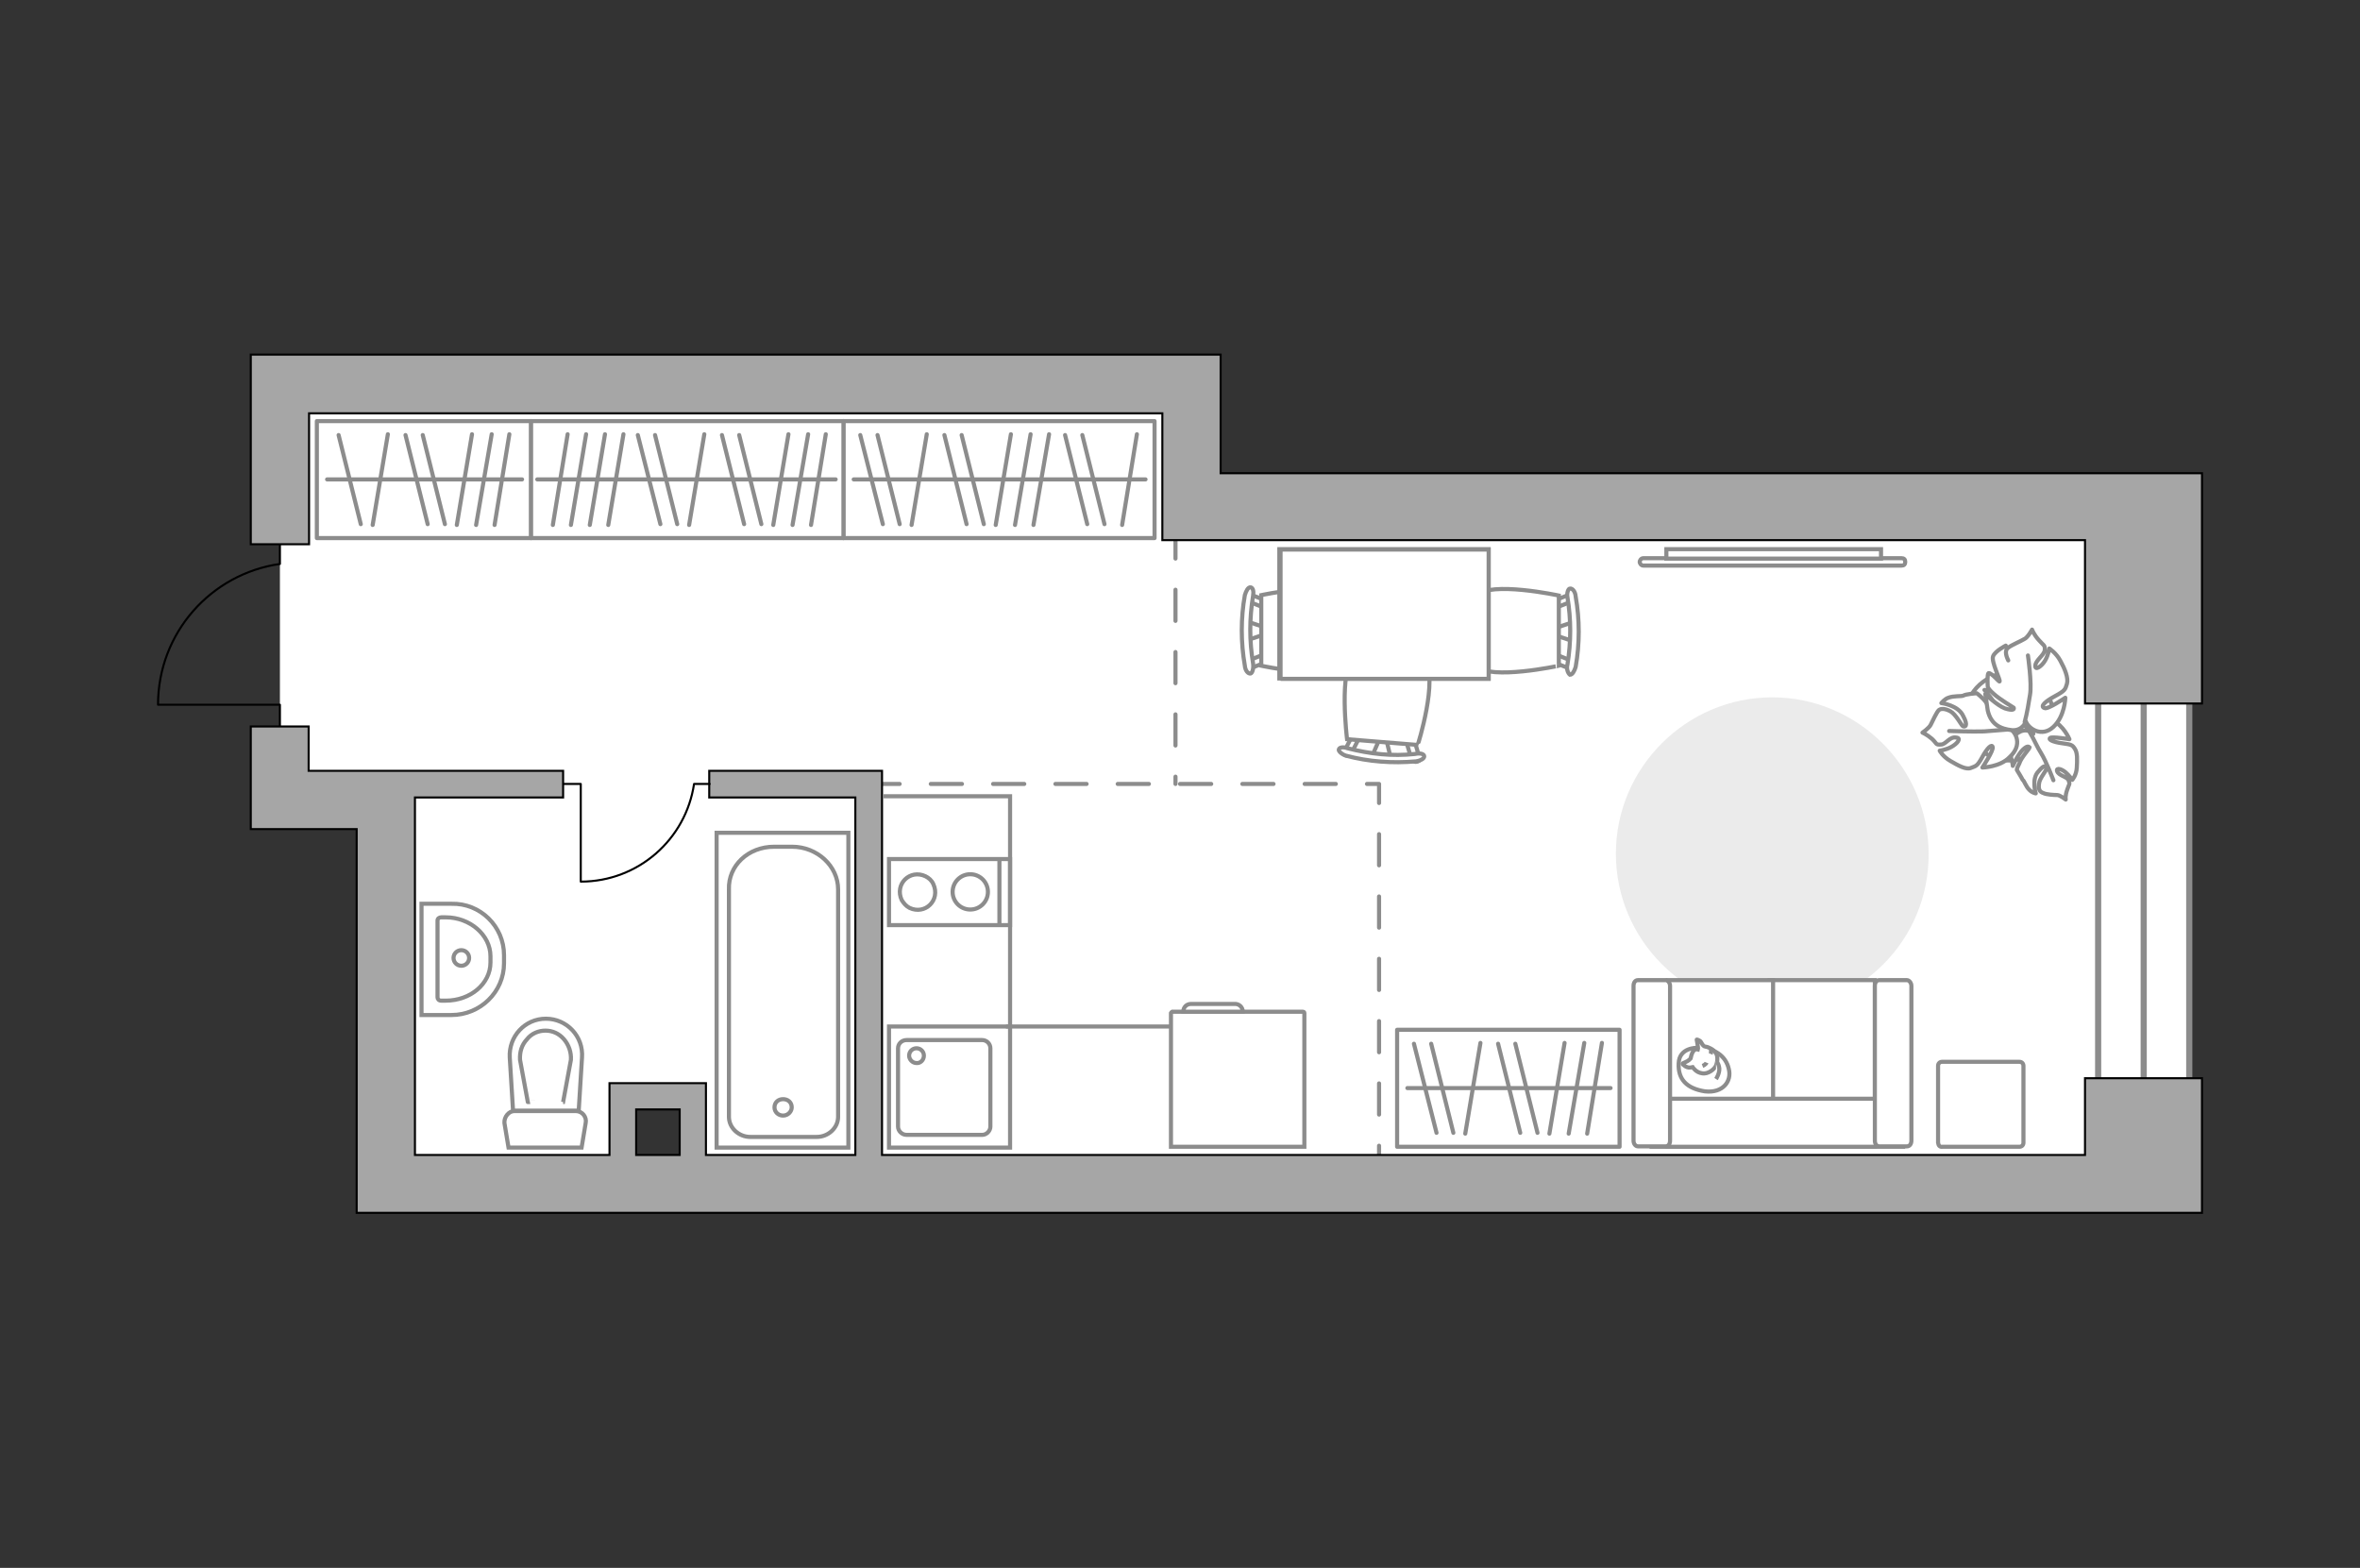 <?xml version="1.0" encoding="utf-8"?>
<!-- Generator: Adobe Illustrator 23.1.0, SVG Export Plug-In . SVG Version: 6.00 Build 0)  -->
<svg version="1.1" id="Слой_1" xmlns="http://www.w3.org/2000/svg" xmlns:xlink="http://www.w3.org/1999/xlink" x="0px" y="0px"
	 viewBox="0 0 575 382" style="enable-background:new 0 0 575 382;" xml:space="preserve">
<rect x="0" y="0" width="575" height="382" fill="#333333" stroke="none"/>
<style type="text/css">
	.st0{fill:#FFFFFF;}
	.st1{fill:#FFFFFF;stroke:#8C8C8C;stroke-width:1.5;stroke-linecap:round;stroke-miterlimit:10;}
	.st2{fill:none;stroke:#8C8C8C;stroke-width:1.5;stroke-linecap:round;stroke-miterlimit:10;}
	.st3{fill:none;stroke:#8C8C8C;stroke-linecap:round;stroke-linejoin:round;stroke-miterlimit:10;stroke-dasharray:7.591;}
	.st4{fill:none;stroke:#8C8C8C;stroke-miterlimit:10;}
	.st5{fill:#FFFFFF;stroke:#8C8C8C;stroke-miterlimit:10;}
	.st6{fill:none;stroke:#000000;stroke-width:0.5;stroke-linecap:round;stroke-linejoin:round;stroke-miterlimit:10;}
	.st7{fill:#A6A6A6;stroke:#000000;stroke-width:0.5;stroke-miterlimit:10;}
	.st8{fill:#EBEBEB;}
	.st9{fill:#FFFFFF;stroke:#8C8C8C;stroke-linecap:round;stroke-linejoin:round;stroke-miterlimit:10;}
	.st10{fill:none;stroke:#8C8C8C;stroke-linecap:round;stroke-linejoin:round;stroke-miterlimit:10;}
	.st11{fill:#FFFFFF;stroke:#8C8C8C;stroke-width:1;stroke-miterlimit:10.001;}
</style>
<g id="bg">
	<polygon class="st0" points="290.5,123.1 290.5,93.6 68.2,93.6 68.2,194.9 94,194.9 94,288.5 151.6,288.5 151.6,267.4 168.6,267.4 
		168.6,288.5 522.3,288.5 522.3,123.1 	"/>
</g>
<g id="windows">
	<rect x="511.2" y="128.5" class="st1" width="22.2" height="160"/>
	<line class="st2" x1="522.3" y1="128.5" x2="522.3" y2="288.5"/>
</g>
<g id="plan">
	<polyline class="st3" points="211.6,191 336,191 336,287.5 	"/>
	<line class="st3" x1="286.4" y1="128.5" x2="286.4" y2="191"/>
	<g>
		<g>
			<rect x="216.6" y="209.3" class="st4" width="29.5" height="16.1"/>
		</g>
		<line class="st4" x1="243.5" y1="209.3" x2="243.5" y2="225.5"/>
		<circle class="st4" cx="236.4" cy="217.3" r="4.3"/>
		<path class="st4" d="M221.6,221.2c3.8,1.8,7.6-1.9,5.8-5.8c-0.4-0.9-1.1-1.5-1.9-1.9c-3.8-1.8-7.6,1.9-5.8,5.8
			C220.2,220.1,220.8,220.8,221.6,221.2z"/>
	</g>
	<g>
		<g>
			<rect x="216.6" y="250.1" class="st4" width="29.5" height="29.5"/>
		</g>
		<path class="st4" d="M220.9,276.5h18.4c1.1,0,2-1,2-2v-19.1c0-1.1-0.9-2-2-2h-18.4c-1.2,0-2.1,0.9-2.1,2v19.1
			C218.8,275.5,219.7,276.5,220.9,276.5z"/>
		<path class="st4" d="M223.3,259c-1,0-1.8-0.9-1.8-1.8c0-1,0.8-1.8,1.8-1.8s1.8,0.8,1.8,1.8C225.1,258.3,224.2,259.1,223.3,259z"/>
	</g>
	<g>
		<rect x="174.6" y="202.9" class="st4" width="32.1" height="76.7"/>
		<path class="st4" d="M177.6,216.7v55.4c0,2.7,2.4,4.9,5.2,4.9H199c2.8,0,5.2-2.2,5.2-4.9v-55.4c0-5.7-5.1-10.4-11.2-10.4h-4.4
			C182.3,206.3,177.4,210.9,177.6,216.7z"/>
		<path class="st4" d="M190.8,271.8c1.2,0,2.1-1,2.1-2c0-1.2-0.9-2-2.1-2s-2.1,0.8-2.1,2C188.7,270.9,189.6,271.8,190.8,271.8z"/>
	</g>
	<g>
		<path id="Vector_134_1_" class="st5" d="M122.8,232.7v2c0,7-5.8,12.6-12.8,12.6h-7.3v-27.1h7.3C117,220,122.8,225.7,122.8,232.7z"
			/>
		<path id="Vector_133_1_" class="st5" d="M119.5,233v1.5c0,5.2-4.9,9.3-10.9,9.3h-1.1c-0.6,0-0.9-0.4-0.9-0.8v-18.7
			c0-0.5,0.4-0.8,0.9-0.8h1.1C114.5,223.5,119.5,227.8,119.5,233z"/>
		<circle class="st5" cx="112.4" cy="233.4" r="1.9"/>
	</g>
	<g>
		<path id="wc_1_" class="st5" d="M126.8,258.2"/>
		<g id="Group_26_1_">
			<path id="Vector_130_1_" class="st5" d="M125.3,270.7h15c1.6,0,2.7,1.5,2.4,2.9l-1,6h-17.8l-1-6
				C122.8,272.1,124,270.7,125.3,270.7z"/>
			<path id="Vector_131_1_" class="st5" d="M133,248.2c5.1,0,9.2,4.3,8.8,9.5l-0.8,12.9h-16l-0.8-12.9
				C123.9,252.5,127.9,248.2,133,248.2z"/>
			<path id="Vector_132_1_" class="st5" d="M137.2,268.5l1.9-10.3c0.1-1.8-0.5-3.6-1.7-5s-2.8-2.1-4.5-2.1s-3.4,0.7-4.5,2.1
				c-1.3,1.4-1.8,3.1-1.7,5l1.9,10.3C128.6,268.5,137.2,268.5,137.2,268.5z"/>
		</g>
	</g>
	<g>
		<path class="st6" d="M68.2,132.7v4.7c-16.8,2.4-29.7,16.8-29.7,34.3h29.7v5.2"/>
		<path class="st7" d="M508,281.4H214.9v-93.6h-42.1v6.5h35.6v87.1H172v-17.5h-23.5v17.5h-47.4v-87.1h36.1v-6.5h-62V177H61.1v25
			h25.8v93.5h449.6v-32.8H508V281.4z M155,270.3h10.6v11.1H155V270.3z"/>
		<polygon class="st7" points="508,115.3 297.4,115.3 297.4,86.4 61.1,86.4 61.1,132.6 75.3,132.6 75.3,100.7 283.2,100.7 
			283.2,131.6 508,131.6 508,171.4 536.5,171.4 536.5,115.3 		"/>
	</g>
</g>
<g id="furniture">
	<path id="Vector_6_" class="st8" d="M431.8,246.1c-21,0-38.1-17.2-38.1-38.1c0-21,17.2-38.1,38.1-38.1s38.1,17.2,38.1,38.1
		C470,229.1,453,246.1,431.8,246.1z"/>
	<g>
		<path id="Vector_8_2_" class="st5" d="M285.6,246.5h31.9c0.1,0,0.3,0.1,0.3,0.3v32.6h-32.5v-32.6
			C285.4,246.6,285.6,246.5,285.6,246.5z"/>
		<path id="Vector_9_2_" class="st5" d="M302.8,246.5h-14.5c0-1.1,0.8-1.9,1.9-1.9h10.5C301.9,244.5,302.8,245.4,302.8,246.5z"/>
	</g>
	<g>
		<rect x="77.2" y="102.6" class="st9" width="52.2" height="28.5"/>
		<line class="st10" x1="94.5" y1="105.8" x2="90.8" y2="127.9"/>
		<line class="st10" x1="115" y1="105.8" x2="111.3" y2="127.9"/>
		<line class="st10" x1="119.8" y1="105.8" x2="116" y2="127.9"/>
		<line class="st10" x1="124.1" y1="105.8" x2="120.5" y2="127.9"/>
		<line class="st10" x1="98.8" y1="106" x2="104.2" y2="127.7"/>
		<line class="st10" x1="103" y1="106" x2="108.4" y2="127.7"/>
		<line class="st10" x1="82.5" y1="106" x2="87.9" y2="127.7"/>
		<line class="st10" x1="127.2" y1="116.8" x2="79.7" y2="116.8"/>
	</g>
	<g>
		<rect x="340.4" y="250.9" class="st9" width="54.2" height="28.5"/>
		<line class="st10" x1="360.7" y1="254.1" x2="357" y2="276.2"/>
		<line class="st10" x1="381.2" y1="254.1" x2="377.5" y2="276.2"/>
		<line class="st10" x1="386" y1="254.1" x2="382.2" y2="276.2"/>
		<line class="st10" x1="390.3" y1="254.1" x2="386.7" y2="276.2"/>
		<line class="st10" x1="365" y1="254.3" x2="370.4" y2="276"/>
		<line class="st10" x1="369.2" y1="254.3" x2="374.6" y2="276"/>
		<line class="st10" x1="344.5" y1="254.3" x2="350" y2="276"/>
		<line class="st10" x1="348.7" y1="254.3" x2="354.1" y2="276"/>
		<line class="st10" x1="392.4" y1="265.1" x2="342.9" y2="265.1"/>
	</g>
	<g>
		<rect x="205.5" y="102.6" class="st9" width="75.8" height="28.5"/>
		<line class="st10" x1="225.8" y1="105.8" x2="222.1" y2="127.9"/>
		<line class="st10" x1="246.3" y1="105.8" x2="242.6" y2="127.9"/>
		<line class="st10" x1="251.1" y1="105.8" x2="247.3" y2="127.9"/>
		<line class="st10" x1="255.6" y1="105.8" x2="251.8" y2="127.9"/>
		<line class="st10" x1="277" y1="105.8" x2="273.4" y2="127.9"/>
		<line class="st10" x1="230.1" y1="106" x2="235.5" y2="127.7"/>
		<line class="st10" x1="234.3" y1="106" x2="239.7" y2="127.7"/>
		<line class="st10" x1="259.5" y1="106" x2="264.9" y2="127.7"/>
		<line class="st10" x1="263.7" y1="106" x2="269.1" y2="127.7"/>
		<line class="st10" x1="209.6" y1="106" x2="215.1" y2="127.7"/>
		<line class="st10" x1="213.8" y1="106" x2="219.2" y2="127.7"/>
		<line class="st10" x1="279.1" y1="116.8" x2="208" y2="116.8"/>
	</g>
	<g>
		<rect x="129.4" y="102.6" class="st9" width="76.1" height="28.5"/>
		<line class="st10" x1="142.8" y1="105.8" x2="139.1" y2="127.9"/>
		<line class="st10" x1="138.3" y1="105.8" x2="134.7" y2="127.9"/>
		<line class="st10" x1="171.6" y1="105.8" x2="167.9" y2="127.9"/>
		<line class="st10" x1="147.4" y1="105.8" x2="143.7" y2="127.9"/>
		<line class="st10" x1="151.9" y1="105.8" x2="148.2" y2="127.9"/>
		<line class="st10" x1="192.1" y1="105.8" x2="188.4" y2="127.9"/>
		<line class="st10" x1="196.9" y1="105.8" x2="193.1" y2="127.9"/>
		<line class="st10" x1="201.2" y1="105.8" x2="197.6" y2="127.9"/>
		<line class="st10" x1="175.9" y1="106" x2="181.3" y2="127.7"/>
		<line class="st10" x1="180.1" y1="106" x2="185.5" y2="127.7"/>
		<line class="st10" x1="155.4" y1="106" x2="160.9" y2="127.7"/>
		<line class="st10" x1="159.6" y1="106" x2="165" y2="127.7"/>
		<line class="st10" x1="203.6" y1="116.8" x2="130.9" y2="116.8"/>
	</g>
	<g>
		<path id="Vector_60_2_" class="st5" d="M498.1,168.2c-3.6-4.9-10.3-5.6-14.9-2.1c-4.9,3.6-5.6,10.2-2.1,14.9
			c3.6,4.9,10.2,5.6,14.9,2.1C500.7,179.3,501.7,172.7,498.1,168.2z"/>
		<path class="st9" d="M500,175.5c2.8,1.2,4.2,4.6,4.2,4.6s-4.3-0.7-4.7-0.3c-0.5,0.4,0.7,1,3,1.3c2.2,0.3,2.4,0.4,3,1.3
			c0.7,1,0.6,2.7,0.5,4.6s-1.1,3-1.1,3s-0.7-1-1.6-1.8s-2.4-1.3-2.1-0.3c0.4,1.1,2.4,1.3,2.8,2.2c0.4,1.1,0.1,0.9-0.3,2.2
			c-0.6,1.6-0.4,2.5-0.4,2.5s-1.4-1.1-2.1-1.1s-2.7-0.1-3.4-0.5c-0.9-0.3-1.2-1-1-2.3c0.1-1.3,1.9-3.2,1.8-3.7
			c-0.2-0.5-0.4-1.1-2,0.8c-1.7,1.8-0.6,5.3-0.6,5.3s-0.8-0.1-1.5-0.8c-0.9-0.8-1.3-2.3-1.7-2.5c-0.1-0.3-1.4-2.4-1.4-2.4
			s-0.1-0.3,0.6-1.6c0.4-1.4,2.5-3.6,2.5-3.9c-0.2-0.1-0.4-0.6-1.6,0.5s-2.5,4-2.5,4s0.1-0.2-0.7-3.1c-0.7-3,0.8-4.4,2.6-5.3
			c2-0.8,3.1,0.6,3.1,0.6C494.9,177,496.6,174.6,500,175.5z"/>
		<path class="st10" d="M491.3,175.1c1.4,1,2.8,2.2,3.4,3.6c0.7,1.1,1.8,3.6,2.6,4.8c1.3,2.1,3,6.6,3,6.6"/>
		<path class="st9" d="M489.6,184.5c-2.3,2.4-6.6,2.5-6.6,2.5s2.8-4.2,2.5-5c-0.2-0.8-1.3,0.2-2.5,2.4c-1.3,2.4-1.6,2.2-2.8,2.7
			s-3.1-0.6-5-1.7s-2.6-2.5-2.6-2.5s1.5-0.2,2.8-0.9c1.5-0.8,2.6-2.2,1.2-2.3c-1.6-0.3-2.5,1.7-3.7,1.7c-1.4,0.1-0.9-0.2-2.2-1.4
			c-1.3-1.1-2.3-1.5-2.3-1.5s1.6-1.1,2-1.9c0.4-0.8,1.5-3.2,2-3.6c0.5-0.4,1.5-0.4,2.8,0.3s2.7,3.4,3,3.6c0.5,0.3,1.5,0.1,0.1-2.5
			c-1.2-2.6-5.3-3.1-5.3-3.1s0.8-1,1.7-1.3c1.3-0.5,3.1-0.3,3.6-0.5c0.6-0.4,3.3-0.6,3.3-0.6s0.4,0.2,1.6,1.4
			c1.3,1.3,2.9,4.5,3.1,4.6c0,0,0.9-0.4,0.3-2.1c-0.6-2-3.1-4.7-3.1-4.7s0.3-0.1,3.6,0.7s4.3,3,4.3,5.4c0,2.6-2,3.1-2,3.1
			C491.2,178.3,492.9,181.5,489.6,184.5z"/>
		<path class="st10" d="M495.1,175.7c-1.5,1.1-3.6,1.7-5.4,2c-1.4,0.1-4.8,0.4-6.3,0.5c-2.8,0.1-8.5-0.1-8.5-0.1"/>
		<g>
			<path class="st9" d="M488.7,157.3c0,0-2.6,1.3-3.1,2.6s1.8,5.7,1.6,6.1c0,0.4-1.9-2.1-2.7-2c-0.4,0.3-0.2,3.2-0.2,3.2
				s-0.1,0.5,1.4,1.8c1.5,1.4,4.8,3.3,4.9,3.4c0.2,0.3,0.1,0.9-2.1,0.2c-1.9-0.7-4.8-3.5-4.8-3.5s0.1,0.3,0.6,4
				c0.8,3.5,3.2,4.5,5.9,4.8c2.6,0.2,3.4-2.1,3.4-2.1c0.7,1.8,3.9,3.9,6.7,1.3c2.8-2.6,2.9-7.1,2.9-7.1s-4.4,3-5.1,2.5
				c-1.1-0.4,0.2-1.6,2.6-2.9c2.4-1.3,2.5-1.6,2.9-3s-0.5-3.6-1.6-5.6c-1-1.9-2.7-3-2.7-3s-0.2,1.5-1,2.9s-2.5,2.6-2.4,1.3
				c0-1.3,2.1-2.5,2.3-3.8c0.1-1.3-0.3-1.1-1.4-2.4c-1.3-1.4-1.7-2.6-1.7-2.6s-1.1,2-1.9,2.3c-0.8,0.5-3.2,1.5-3.9,2.1
				c-0.8,0.5-0.7,1.7,0,3.1"/>
			<path class="st10" d="M493.3,175.9c0.6-2.1,1-4.8,1.3-6.6c0.5-2.7-0.5-9.6-0.5-9.6"/>
		</g>
	</g>
	<line class="st4" x1="245.1" y1="250.1" x2="285.3" y2="250.1"/>
	<polyline class="st4" points="215.2,194 246.1,194 246.1,250.1 	"/>
	<g>
		<path id="Vector_55_2_" class="st5" d="M456.8,279.4h-25.7v-40.6h25.7V279.4z"/>
		<path id="Vector_56_2_" class="st5" d="M432,279.4h-25.7v-40.6H432v40.5V279.4z"/>
		<path id="Vector_57_2_" class="st5" d="M461.2,267.7l2.4,11.7h-61.2v-11.7H461.2z"/>
		<path id="Vector_58_2_" class="st5" d="M456.8,277.9v-37.7c0-0.8,0.4-1.4,1.1-1.4h6.7c0.5,0,1.1,0.6,1.1,1.4v37.7
			c0,0.8-0.4,1.4-1.1,1.4h-6.7C457.2,279.3,456.8,278.7,456.8,277.9z"/>
		<path id="Vector_59_2_" class="st5" d="M398,277.9v-37.7c0-0.8,0.4-1.4,1.1-1.4h6.7c0.5,0,1.1,0.6,1.1,1.4v37.7
			c0,0.8-0.4,1.4-1.1,1.4h-6.7C398.5,279.3,398,278.7,398,277.9z"/>
		<g>
			<path class="st5" d="M413.4,255.3c0,0-4.3-0.1-4.4,3.8c-0.2,3.8,1.9,6.1,6.4,6.8c4.4,0.5,6.6-2.5,5.8-5.5
				C420.5,257.3,417.7,255.2,413.4,255.3z"/>
			<path class="st5" d="M411.9,257.9c0,0-0.5,0.6-1.3,0.9c-0.9,0.3-0.6,0.5-0.6,0.5s0.8,0.9,1.8,0.8c0.6-0.1,0.6-0.1,0.6-0.1
				s0.8,1.3,2.3,1.5c1.5,0.3,3.1-1.1,3.4-1.9c0.4-1,0.5-2.4-0.1-3.1c-0.5-0.8-1.7-1.4-2.5-1.5s-0.9-1.3-1.5-1.5
				c-0.6-0.3-0.6-0.2-0.6-0.2s0.4,2.1,0.3,2.4C413.3,255.6,412.4,255.4,411.9,257.9z"/>
			<path class="st5" d="M415.8,258.9c0,0-0.2,0.5-1,0.8"/>
			<path class="st5" d="M416.8,256.8c0,0,0.2-0.5,0-1.1"/>
			<path class="st5" d="M418.1,258.6c0,0,0.6,0.2,0.8,1.7c0.1,1.2-0.8,2.6-0.8,2.6"/>
		</g>
	</g>
	<g id="Режим_изоляции_2_">
		<g>
			<g id="Group_2_10_">
				<g id="Group_3_10_">
					<path id="Vector_10_10_" class="st11" d="M303.8,151.4l4.8,1.6v1.4l-4.8,1.6V151.4z"/>
				</g>
				<g id="Group_4_10_">
					<path id="Vector_11_10_" class="st11" d="M308.4,147.2c-0.1,0.6-0.6,0.8-0.8,0.7l-3.8-1.5c-0.2-0.1-0.5-0.5-0.3-1
						s0.6-0.8,0.8-0.7l3.8,1.5c0.5,0,0.6,0.5,0.6,0.8C308.6,147,308.6,147.1,308.4,147.2z"/>
				</g>
				<g id="Group_5_10_">
					<path id="Vector_12_10_" class="st11" d="M308.3,161.4l-3.8,1.5c-0.5,0.1-0.8-0.1-0.8-0.7c-0.2-0.5,0.1-1,0.3-1.2l3.8-1.5
						c0.5-0.1,0.8,0.1,0.8,0.7c0,0.1,0,0.1,0,0.2C308.6,160.8,308.3,161.3,308.3,161.4z"/>
				</g>
				<path id="Vector_13_10_" class="st11" d="M307.3,162.2V145c0,0,16.7-3.6,20.2,0c3,2.9,3,14.3,0,17.2
					C324,165.8,307.3,162.2,307.3,162.2z"/>
				<path id="Vector_14_10_" class="st11" d="M304.7,164.1c-0.6,0.1-1.3-0.7-1.4-1.9c-1-5.7-1-11.6,0-17.2c0.3-1,0.8-2,1.4-1.9
					s0.8,1,0.6,2.1c-0.9,5.5-0.9,11,0,16.4C305.5,162.9,305.1,164,304.7,164.1z"/>
			</g>
			<g id="Group_2_2_">
				<g id="Group_3_2_">
					<path id="Vector_10_2_" class="st11" d="M383.2,156.2l-4.8-1.6v-1.4l4.8-1.6V156.2z"/>
				</g>
				<g id="Group_4_2_">
					<path id="Vector_11_2_" class="st11" d="M378.4,147c0-0.5,0.3-0.8,0.6-0.8l3.8-1.5c0.5-0.1,0.6,0.2,0.8,0.7s-0.1,1-0.3,1
						l-3.8,1.5c-0.5,0.1-0.7-0.1-0.8-0.7C378.5,147.1,378.5,147,378.4,147z"/>
				</g>
				<g id="Group_5_2_">
					<path id="Vector_12_2_" class="st11" d="M378.6,160.5c0-0.1,0-0.1,0-0.2c0.1-0.6,0.5-0.8,0.8-0.7l3.8,1.5
						c0.3,0.1,0.5,0.6,0.3,1.2c-0.1,0.6-0.5,0.8-0.8,0.7l-3.8-1.5C378.7,161.3,378.5,160.8,378.6,160.5z"/>
				</g>
				<path id="Vector_13_2_" class="st11" d="M359.6,162.3c-3-3-3-14.3,0-17.2c3.6-3.6,20.2,0,20.2,0v17.1
					C379.8,162.2,363.2,165.8,359.6,162.3z"/>
				<path id="Vector_14_2_" class="st11" d="M381.9,161.9c0.9-5.5,0.9-11,0-16.4c-0.2-1,0.2-2.1,0.6-2.1c0.6-0.1,1.3,0.7,1.4,1.9
					c1,5.7,1,11.5,0,17.2c-0.3,1-0.8,1.9-1.4,1.9C382,164,381.6,162.9,381.9,161.9z"/>
			</g>
			<g id="Group_2_1_">
				<g id="Group_3_1_">
					<path id="Vector_10_1_" class="st11" d="M334.4,184l2-4.6l1.2,0.1l1.2,5L334.4,184z"/>
				</g>
				<g id="Group_4_1_">
					<path id="Vector_11_1_" class="st11" d="M330.3,179.3c0.6,0.1,0.8,0.6,0.7,0.8l-1.9,3.7c-0.1,0.2-0.7,0.5-1,0.3
						c-0.6-0.1-0.8-0.6-0.7-0.8l1.9-3.7c0.1-0.5,0.6-0.6,0.9-0.6C330.2,179.1,330.3,179.1,330.3,179.3z"/>
				</g>
				<g id="Group_5_1_">
					<path id="Vector_12_1_" class="st11" d="M344.7,180.7l1.2,4.1c0.1,0.5-0.2,0.7-0.8,0.8c-0.5,0.1-1-0.2-1.2-0.6l-1.2-4.1
						c-0.1-0.5,0.2-0.7,0.8-0.8c0.1,0,0.1,0,0.2,0C344,180.1,344.5,180.3,344.7,180.7z"/>
				</g>
				<path id="Vector_13_1_" class="st11" d="M345.4,181.5l-17.2-1.4c0,0-2.1-17,1.7-20.2c3.1-2.8,14.4-1.9,17.2,1.4
					C350.5,165.1,345.5,181.5,345.4,181.5z"/>
				<path id="Vector_14_1_" class="st11" d="M347,184.3c0,0.5-0.8,1-2,1.2c-5.7,0.5-11.6,0.1-17.1-1.4c-1-0.3-1.9-1.2-1.7-1.5
					c0.1-0.5,1-0.7,2.1-0.3c5.5,1.4,10.9,2,16.4,1.4C346.1,183.4,347,183.7,347,184.3z"/>
			</g>
			<g>
				<path id="Vector_35_1_" class="st11" d="M311.7,133.8h51v6v25.5h-51V133.8L311.7,133.8z"/>
				<path class="st11" d="M312,165.4h50.7v-31.5H312v31.6V165.4z"/>
			</g>
		</g>
	</g>
	<g>
		<path class="st11" d="M463.3,136c0.6,0,0.9,0.3,0.9,0.9s-0.3,0.9-0.9,0.9h-62.9c-0.6,0-0.9-0.6-0.9-0.9s0.3-0.9,0.9-0.9H463.3z"/>
		<rect x="406" y="133.8" class="st11" width="52.3" height="2.3"/>
	</g>
	<path id="Vector_5_2_" class="st11" d="M473.3,279.4H492c0.6,0,1-0.4,1-1v-18.7c0-0.6-0.4-1-1-1h-18.8c-0.6,0-1,0.4-1,1v18.7
		C472.3,279.1,472.6,279.5,473.3,279.4z"/>
	<path class="st6" d="M137.3,191h4.2v23.8c14,0,25.6-10.3,27.6-23.8h3.8"/>
</g>
<g id="points">
	<path id="h1" class="st10" d="M176.3,154.8"/>
	<path id="s1" class="st10" d="M151,231.5"/>
	<path id="k1" class="st10" d="M290.5,218.2"/>
	<path id="r1" class="st10" d="M399.5,202.9"/>
</g>
</svg>
